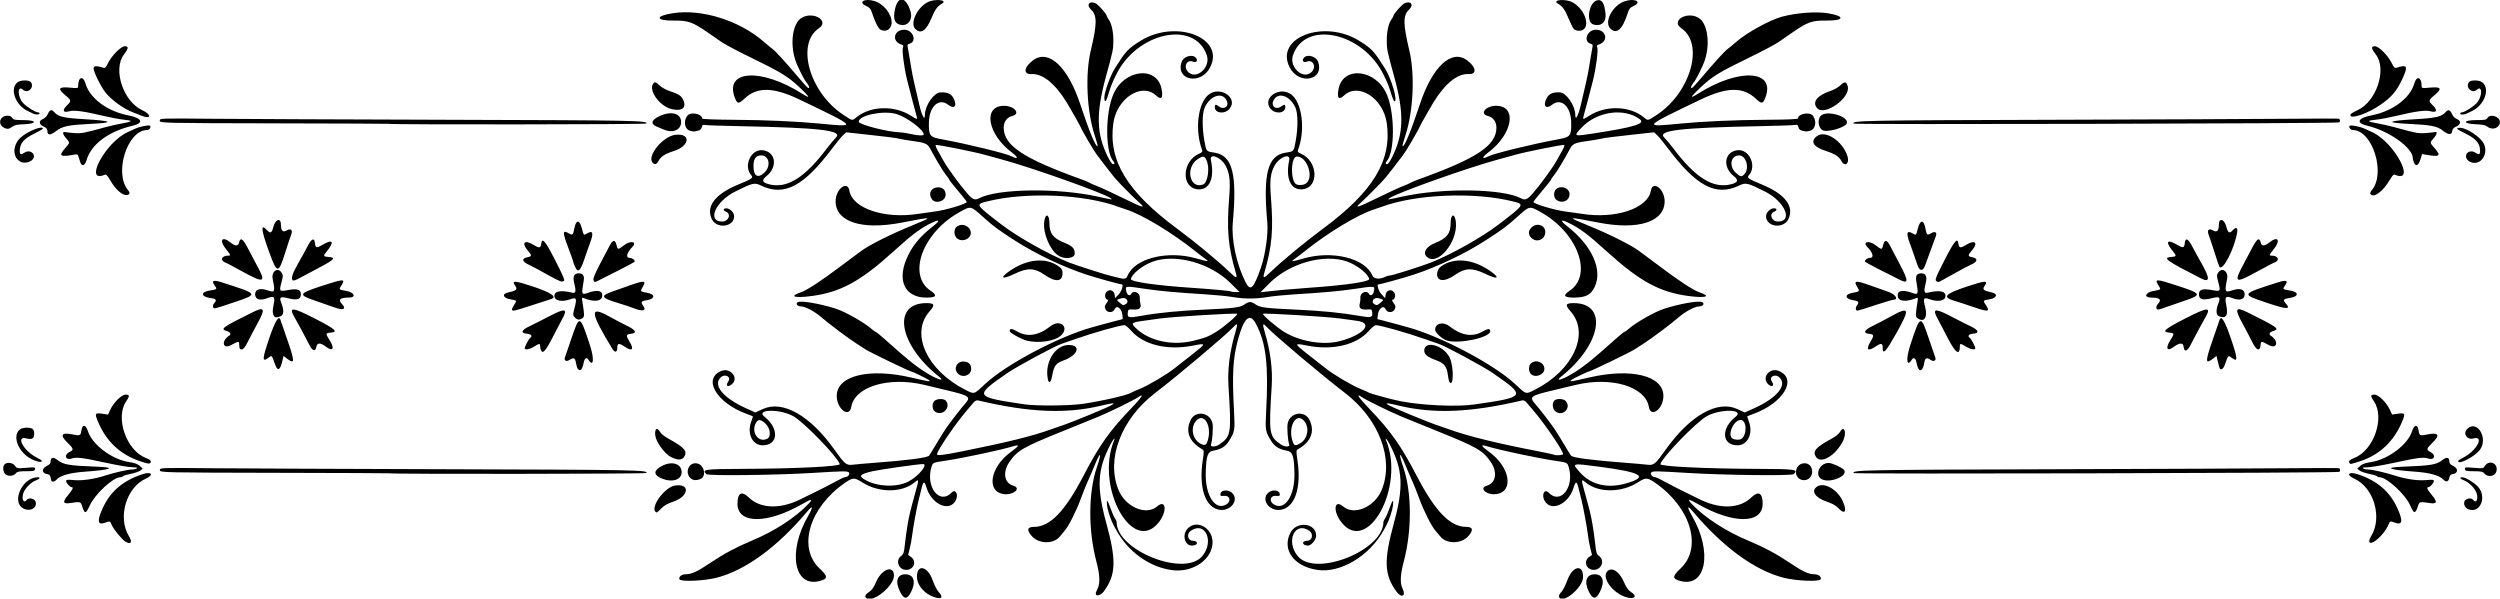 <?xml version="1.0" encoding="UTF-8"?>
<svg version="1.1" viewBox="0 0 2268 543" xmlns="http://www.w3.org/2000/svg">
<path d="m785.68 542.35c-1.459-1.459-0.534-3.271 2.685-5.261 2.496-1.543 4.187-3.967 6.555-9.399 5.09-11.68 16.08-15.41 16.08-5.46 0 9.652-19.942 25.492-25.322 20.113zm58.572-2.021c-7.145-3.477-12.285-10.414-12.413-16.751-0.245-12.182 9.627-10.232 14.255 2.816 1.539 4.339 4.006 9.149 5.482 10.69 5.429 5.667 1.358 7.471-7.325 3.245zm570.09 1.116c-0.359-0.936 0.474-2.679 2.085-4.361 1.476-1.541 3.943-6.351 5.482-10.69 4.629-13.048 14.5-14.998 14.255-2.816-0.195 9.732-19.028 25.15-21.823 17.867zm61.993 0.611c-12.598-3.043-23.975-18.009-18.132-23.851 4.102-4.102 10.825 0.184 14.881 9.486 2.387 5.474 4.052 7.852 6.607 9.43 5.687 3.515 3.582 6.611-3.356 4.935zm-659.75-5.14c-4.73-9.42-2.78-15.92 4.78-15.92 7.635 0 9.826 6.814 5.154 16.033-3.517 6.94-6.404 6.907-9.931-0.115zm624.96 0.115c-4.7-9.32-2.5-16.04 5.3-16.04 7.388 0 9.291 6.582 4.602 15.918-3.527 7.022-6.414 7.056-9.931 0.115zm-447.5 1.61c0-0.741 0.774-2.878 1.72-4.75 2.398-4.747 2.044-12.473-1.118-24.404-7.496-28.281-7.342-62.955 0.377-85.439 4.615-13.44 3.642-15.45-1.482-3.061-2.949 7.13-4.792 11.415-7.527 17.5-0.989 2.2-3.468 8.5-5.508 14-4.291 11.565-11.057 24.926-14.738 29.104-1.403 1.593-3.378 3.932-4.389 5.198-5.569 6.976-19.006 6.753-25.305-0.421-4.88-5.55-4.21-8.38 1.98-8.38 14.498 0 28.119-14.088 44.957-46.5 14.229-27.39 23.601-40.611 43.356-61.16 9.582-9.967 12.188-14.189 6.147-9.958-3.716 2.603-25.964 13.499-35.971 17.617-5.5 2.263-20.35 8.294-33 13.402-35.555 14.357-40.655 17.314-47.833 27.736-6.317 9.171-4.679 19.136 3.533 21.491 7.595 2.178 0.287 8.775-8.462 7.639-16.301-2.117-12.668-24.429 6.214-38.162 7.704-5.604 8.375-7.14 2.304-5.274-11.065 3.401-45.739 10.785-61.755 13.151-10.988 1.623-11.255 1.736-12.385 5.268-5.841 18.24 7.118 35.132 18.143 23.649 3.618-3.769 6.543 1.869 3.713 7.157-5.773 10.788-21.952 3.538-26.571-11.905-1.749-5.849-2.768-5.766-4.263 0.35-0.538 2.2-1.668 6.7-2.512 10-1.9 7.428-5.361 26.125-6.201 33.5-0.345 3.025-1.292 8.179-2.106 11.454l-1.479 5.954 2.58 1.88c5.47 3.98 2.6 11.71-4.34 11.71-6.941 0-10.072-8.634-4.592-12.667 2.179-1.604 2.608-2.961 3.42-10.833 0.511-4.95 1.638-13.076 2.506-18.058 1.467-8.424 2.448-12.421 7.592-30.942 2.658-9.572 2.554-10.151-1.251-6.949-11.549 9.718-32.642 9.688-47.785-0.068-6.878-4.431-8.354-4.373-15.557 0.612-32.307 22.36-43.038 58.685-22.936 77.638 7.624 7.188 7.676 9.341 0.273 11.335-23.516 6.332-29.491-26.419-10.74-58.868 4.92-8.514 4.57-10.437-0.751-4.122-27.118 32.183-55.805 53.183-81.948 59.989-11.448 2.98-33.009 3.89-33.952 1.432-0.851-2.216 1.974-4.496 5.58-4.504 5.457-0.012 10.714-2.451 22.7-10.531 11.9-8.022 23.27-14.098 37.359-19.962 20.453-8.513 39.656-20.983 51.427-33.394 4.373-4.611 2.674-4.641-5.218-0.09-32.16 18.54-59.21 18.53-59.21-0.02 0-9.917 3.765-11.994 10.273-5.669 10.667 10.367 28.876 10.83 47.726 1.212 1.376-0.702 7.001-3.462 12.501-6.134 5.5-2.672 13.494-6.782 17.764-9.133 4.27-2.351 8.32-4.29 9-4.307 2.883-0.074 5.236-2.898 3.691-4.429-1.267-1.255-5.46-1.192-32.455 0.489-33.264 2.071-95.082 2.79-96.747 1.125-4.315-4.315-1.982-4.646 33.761-4.787 47.681-0.189 88.074-2.203 87.301-4.354-2.51-6.984-31.991-37.451-41.827-43.228-11.967-7.029-35.34-6.692-26.398 0.38 13.49 10.67 12.44 25.84-1.79 25.84-9.267 0-14.431-10.802-10.315-21.579 0.954-2.498 1.575-4.66 1.379-4.804-0.196-0.144-2.606-1.074-5.356-2.066-27.326-9.86-40.436-31.788-23.31-38.989 8.138-3.422 16.228 6.129 9.981 11.783-3.777 3.419-6.388 1.838-3.582-2.169 3.103-4.429-3.039-7.584-7.018-3.605-7.05 7.05 2.605 18.616 23.279 27.887l8.351 3.745 6.729-3.102c18.037-8.314 42.978 5.833 65.069 36.907 9.515 13.384 10.671 14.308 16.968 13.551 3.043-0.366 11.157-1.083 18.032-1.595 31.212-2.323 49.41-4.692 50.82-6.616 0.745-1.017 4.032-6.349 7.304-11.849 3.272-5.5 7.079-11.575 8.46-13.5 5.433-7.576 13.104-17.455 16.762-21.587 5.668-6.402 4.387-7.368-16.345-12.323-5.225-1.249-11.075-2.652-13-3.117-1.925-0.466-5.525-1.323-8-1.906-32.138-7.569-62.696 1.756-65.809 20.082-1.76 10.43-13.18 1.85-13.18-9.92 0-18.471 29.15-25.656 67.692-16.684 16.142 3.757 18.322 4.053 15.745 2.135-1.87-1.38-14.9-7.68-15.91-7.68-1.43 0-37.89-17.64-41.53-20.09-1.375-0.926-5.2-3.407-8.5-5.513-7.179-4.58-25.077-18.032-31.858-23.942-5.52-4.82-14.33-9.46-17.95-9.46-3.528 0-5.408-2.543-2.88-3.896 2.91-1.557 20.222 1.421 34.13 5.872 8.897 2.847 26.483 12.835 33.054 18.774 1.369 1.238 2.829 2.25 3.244 2.25 0.415 0 4.244 3.095 8.51 6.877s9.556 8.474 11.756 10.425c13.04 11.565 23.333 19.07 32.492 23.694 6.52 3.291 9.262 3.215 5.008-0.139-36.68-28.92-43.3-66.86-11.66-66.86 7.53 0 8.089 1.562 2.734 7.645-17.52 19.904-2.258 53.286 32.406 70.881 8.578 4.354 7.744 4.588 18.013-5.064 18.726-17.602 66.829-43.121 97-51.46 1.65-0.456 5.7-1.583 9-2.505 3.3-0.922 8.925-2.423 12.5-3.337l6.5-1.661-0.284-3.472c-0.496-6.068-5.129-9.71-7.034-5.528-1.614 3.542-6.757 3.527-8.374-0.023-0.973-2.136-0.812-2.979 1.051-5.5 1.21-1.637 1.728-2.977 1.15-2.977-2.592 0-3.445-5.008-1.231-7.222 2.854-2.854 6.919-1.253 7.408 2.918l0.329 2.804 3.243-3.356c2.692-2.785 4.703-9.144 2.892-9.144-1.86 0-22.737-5.768-32.462-8.969-20.626-6.789-45.808-18.755-63.799-30.318-16.12-10.36-19.824-13.094-29.576-21.832-11.416-10.23-10.976-10.126-20.671-4.841-34.128 18.603-48.602 57.434-26.792 71.878 6.282 4.16 5.021 6.082-3.99 6.082-18.956 0-26.596-14.561-18.21-34.705 4.842-11.632 11.957-20.441 24.274-30.055 6.264-4.89 6.205-6.559-0.129-3.608-10.829 5.045-18.251 10.548-36.263 26.886-29.496 26.753-47.75 36.659-73.824 40.06-15.985 2.085-20.842 0.361-9.654-3.427 5.636-1.908 19.094-10.762 37.124-24.424 6.698-5.075 14.9-11.17 18.227-13.545 7.614-5.435 27.408-15.266 45.574-22.636 19.895-8.072 19.41-8.204-9.48-2.587-36.239 7.046-60-0.645-60-19.42 0-11.067 10.855-19.278 12.513-9.464 2.707 16.023 31.897 25.804 62.487 20.938 4.125-0.656 10.65-1.569 14.5-2.029 9.863-1.178 29.5-6.999 29.5-8.744 0-0.446-3.6-5.025-8-10.177s-8-9.714-8-10.138c0-0.424-1.238-2.241-2.75-4.037-2.518-2.99-9.787-15.077-14.458-24.039-2.283-4.381-4.652-5.416-15.792-6.899-4.675-0.623-10.075-1.526-12-2.006-3.598-0.899-11.525-1.905-34.971-4.438l-13.471-1.455-2.875 2.725c-1.63 1.5-5.61 6.33-8.89 10.73-26.52 35.51-44.22 44.96-65.34 34.9-6.16-2.94-7.48-2.63-23.5 5.36-18.01 8.99-25.96 27.24-11.86 27.24 5.922 0 8.5-7.046 3.301-9.023-2.767-1.052-2.454-2.977 0.484-2.977 3.25 0 7.076 3.878 7.076 7.171 0 9.822-15.929 11.821-20.328 2.55-5.467-11.52 3.115-22.694 24.03-31.29 12.719-5.227 13.916-6.078 11.84-8.409-7.436-8.349-0.348-23.937 10.337-22.733 11.826 1.333 13.88 15.094 3.495 23.424-4.594 3.685-4.082 5.746 1.823 7.349 16.579 4.5 32.745-5.506 53.423-33.069 2.267-3.022 5.779-7.184 7.805-9.251 6.289-6.415-14.543-8.861-87.426-10.265-15.675-0.302-29.683-0.782-31.128-1.066-2.19-0.431-2.736-0.087-3.277 2.066-0.476 1.898-1.503 2.754-3.872 3.228-1.78 0.35-3.23 0.64-3.23 0.64s-1.421-0.284-3.158-0.632c-5.301-1.06-6.79-9.161-2.569-13.968 3.127-3.562 13.21-1.406 13.231 2.829 3e-3 0.536 12.232 1.003 29.25 1.116 28.685 0.191 56.894 1.451 77.745 3.473 33.946 3.29 34.087 3.456-18.659-21.821-23.912-11.459-38.512-11.701-50.022-0.829-5.306 5.013-6.508 4.893-8.708-0.865-9.644-25.252 23.927-27.195 61.221-3.544 7.744 4.911 7.043 3.207-2.332-5.669-10.54-9.983-16.87-13.862-44.5-27.282-11.28-5.476-23.03-11.689-26.11-13.807-3.088-2.118-8.938-6.149-13-8.959-13.68-9.46-17.68-10.859-30.64-10.703-16.47 0.198-17.28-4.102-1.25-6.643 26.451-4.193 60.569 6.438 82.838 25.811 2.936 2.554 6.564 5.544 8.061 6.644 2.731 2.006 11.661 11.838 24.452 26.92 3.769 4.444 7.256 8.23 7.75 8.413 1.575 0.585 0.965-2.131-0.96-4.269-1.913-2.126-5.37-8.55-8.999-16.725-7.168-16.145-4.886-37.893 4.503-42.917 10.792-5.776 24.884 3.223 15.228 9.724-20.986 14.13-8.662 58.043 22.015 78.441 8.582 5.706 8.126 5.607 11.785 2.553 12.682-10.585 34.414-11.319 49.611-1.677 5.726 3.633 6.135 3.693 5.311 0.786-1.478-5.212-6.894-25.85-8.726-33.25-2.738-11.057-4.827-27.607-3.747-29.683 0.67-1.287 0.346-1.844-1.373-2.368-9.13-2.786-7.07-13.448 2.62-13.448 7.956 0 11.842 10.831 4.569 12.733-1.506 0.394-1.922 1.11-1.544 2.653 0.285 1.163 1.219 6.614 2.076 12.114 1.615 10.367 2.677 15.791 5.091 26 0.78 3.3 2.378 10.148 3.551 15.219 2.211 9.561 4.913 14.28 4.913 8.582 0-8.307 8.021-20.103 13.909-20.456 7.429-0.446 11.144 1.755 13.133 7.783 1.818 5.508-1.175 7.179-6.042 3.373-8.248-6.452-17.047 1.604-17.342 15.879-0.257 12.438 0.559 13.485 12.153 15.587 22.206 4.028 58.067 12.791 62.873 15.364 5.934 3.177 6.386 1.059 0.672-3.147-22.571-16.616-27.172-42.696-7.53-42.68 9.286 0.007 15.261 7.196 7.618 9.165-5.014 1.292-7.946 5.23-7.938 10.662 0.025 16.233 17.726 27.943 71.384 47.222 2.965 1.065 5.89 2.316 6.5 2.779 0.61 0.463 3.809 1.869 7.109 3.126 3.3 1.256 13.784 6.108 23.299 10.782 17.587 8.639 20.9 9.637 15.218 4.583-5.667-5.04-19.816-19.304-22.925-23.111-3.481-4.263-10.953-13.923-16.178-20.913-3.016-4.035-13.802-22.543-15.035-25.798-0.469-1.237-9.257-16.729-12.209-21.522-10.65-17.29-21.815-26.295-31.935-25.756-7.775 0.414-7.005-6.264 1.446-12.523 14.098-10.442 31.549 5.897 42.843 40.113 8.09 24.51 14.223 39.276 15.699 37.8 0.233-0.233-0.973-4.656-2.679-9.829-7.17-21.68-8.73-55.205-3.58-76.78 5.79-24.282 5.86-32.014 0.32-37.182-4.59-4.29-1.84-8.366 3.97-5.872 2.45 1.053 10.23 9.841 10.23 11.557 0 0.379 0.832 1.883 1.848 3.343 2.603 3.739 4.152 10.858 4.152 19.083 0 7.657-0.292 9.076-6.603 32.072-9.341 34.041-8.899 52.266 1.792 73.75 1.71 3.438 3.718 6.25 4.46 6.25 1.544 0 1.759-1.157 0.474-2.55-7.532-8.165-7.644-43.407-0.193-60.788 9.89-23.073 39.967-26.223 43.86-4.593 1.455 8.085-0.29 9.978-5.094 5.525-12.975-12.025-35.527 2.583-38.721 25.081-4.819 33.947 12.427 62.33 58.525 96.316 15.295 11.277 36.065 28.439 46.284 38.245 6.924 6.644 7.91 6.819 6.235 1.108-6.99-23.836-8.303-38.947-5.939-68.394 1.22-15.191 0.374-22.186-3.506-29.017-4.335-7.632-14.516-11.27-13.104-4.683 3.589 16.74-1.462 27.687-12.214 26.475-15.101-1.702-13.91-25.684 1.604-32.285 2.376-1.011 3.183-1.888 2.757-2.998-6.979-18.187-4.019-43.18 6.009-50.744 10.362-7.816 26.46 2.947 19.012 12.711-4.182 5.482-13.637 4.602-13.637-1.27 0-2.515 0.897-2.684 3.559-0.672 4.828 3.651 9.77 0.076 7.227-5.228-3.897-8.13-14.82-4.693-19.89 6.26-2.389 5.16-2.508 18.369-0.274 30.578 1.745 9.538 1.491 9.249 9.176 10.445 16.218 2.525 20.563 19.143 16.556 63.327-1.422 15.684 3.257 37.711 11.45 53.9 4.542 8.975 7.24 6.516 13.987-12.75 4.047-11.556 6.79-30.835 5.855-41.15-4.007-44.185 0.338-60.803 16.556-63.327 7.686-1.196 7.431-0.907 9.176-10.445 2.234-12.208 2.115-25.417-0.274-30.578-5.071-10.953-15.994-14.39-19.89-6.26-2.542 5.304 2.4 8.88 7.227 5.228 2.661-2.013 3.559-1.844 3.559 0.672 0 5.872-9.455 6.752-13.637 1.27-7.448-9.764 8.65-20.527 19.012-12.711 10.028 7.564 12.988 32.558 6.009 50.744-0.426 1.109 0.381 1.987 2.757 2.998 15.514 6.601 16.705 30.583 1.604 32.285-10.753 1.212-15.803-9.735-12.214-26.475 1.412-6.587-8.769-2.949-13.104 4.683-3.88 6.831-4.725 13.826-3.506 29.017 2.364 29.447 1.052 44.558-5.939 68.394-1.675 5.711-0.689 5.536 6.235-1.108 10.219-9.806 30.988-26.968 46.284-38.245 46.097-33.986 63.344-62.369 58.525-96.316-3.194-22.498-25.746-37.106-38.721-25.081-4.805 4.453-6.55 2.56-5.094-5.525 3.893-21.63 33.97-18.48 43.86 4.593 7.45 17.381 7.338 52.622-0.193 60.788-1.284 1.393-1.069 2.55 0.474 2.55 0.743 0 2.75-2.812 4.46-6.25 10.69-21.484 11.133-39.709 1.792-73.75-6.3-23.008-6.6-24.428-6.6-32.085 0-8.225 1.549-15.344 4.152-19.083 1.016-1.46 1.848-2.964 1.848-3.343 0-1.716 7.78-10.504 10.232-11.557 5.804-2.494 8.555 1.582 3.963 5.872-5.532 5.168-5.464 12.9 0.327 37.182 5.146 21.575 3.59 55.099-3.564 76.782-1.707 5.173-2.912 9.597-2.679 9.829 1.476 1.476 7.608-13.289 15.699-37.8 11.294-34.216 28.745-50.555 42.843-40.113 8.45 6.259 9.221 12.936 1.446 12.523-10.12-0.538-21.286 8.467-31.935 25.756-2.952 4.793-11.741 20.285-12.209 21.522-1.233 3.255-12.02 21.763-15.035 25.798-5.224 6.99-12.697 16.65-16.178 20.913-3.109 3.807-17.258 18.072-22.925 23.111-5.683 5.054-2.369 4.056 15.218-4.583 9.514-4.674 19.999-9.525 23.299-10.782 3.3-1.256 6.499-2.663 7.109-3.126 0.61-0.463 3.535-1.713 6.5-2.779 53.658-19.279 71.359-30.988 71.384-47.222 0.01-5.432-2.923-9.37-7.938-10.662-7.643-1.969-1.667-9.158 7.618-9.165 19.642-0.016 15.041 26.064-7.53 42.68-5.714 4.206-5.261 6.324 0.672 3.147 4.806-2.573 40.667-11.337 62.873-15.364 11.595-2.103 12.411-3.15 12.153-15.587-0.3-14.276-9.1-22.332-17.3-15.88-4.867 3.807-7.86 2.136-6.042-3.373 1.989-6.028 5.704-8.229 13.133-7.783 5.888 0.353 13.909 12.149 13.909 20.456 0 5.698 2.701 0.979 4.913-8.582 1.173-5.07 2.77-11.919 3.551-15.219 2.414-10.209 3.476-15.633 5.091-26 0.857-5.5 1.791-10.951 2.076-12.114 0.379-1.544-0.038-2.259-1.544-2.653-7.3-1.901-3.4-12.732 4.6-12.732 9.683 0 11.741 10.662 2.596 13.449-1.72 0.524-2.043 1.082-1.373 2.368 1.08 2.075-1.009 18.626-3.747 29.683-1.832 7.4-7.248 28.038-8.726 33.25-0.824 2.908-0.415 2.847 5.311-0.786 15.197-9.643 36.93-8.908 49.611 1.677 3.659 3.054 3.203 3.153 11.785-2.553 30.677-20.397 43.001-64.311 22.015-78.441-9.655-6.501 4.436-15.5 15.228-9.724 9.389 5.025 11.67 26.773 4.502 42.917-3.629 8.175-7.086 14.599-8.999 16.725-1.924 2.138-2.535 4.854-0.96 4.269 0.494-0.183 3.981-3.969 7.75-8.413 12.791-15.083 21.721-24.914 24.452-26.92 1.498-1.1 5.125-4.09 8.061-6.644 9.544-8.303 30.587-19.853 41.394-22.721 13.189-3.5 30.647-4.801 41.445-3.09 16.025 2.54 15.216 6.84-1.25 6.642-12.956-0.156-16.96 1.243-30.636 10.703-4.062 2.81-9.912 6.841-13 8.959-3.088 2.118-14.84 8.331-26.114 13.807-27.629 13.42-33.956 17.299-44.5 27.282-9.375 8.876-10.076 10.58-2.332 5.669 37.294-23.651 70.865-21.708 61.221 3.544-2.199 5.758-3.401 5.878-8.708 0.865-11.51-10.873-26.11-10.631-50.022 0.829-52.746 25.277-52.605 25.112-18.659 21.821 20.851-2.021 49.06-3.281 77.745-3.473 20.4-0.136 29.247-0.526 29.25-1.29 0.017-4.051 10.21-6.096 13.231-2.655 4.222 4.808 2.732 12.908-2.569 13.968-1.737 0.347-3.158 0.632-3.158 0.632l-3.223-0.645c-2.369-0.474-3.395-1.33-3.872-3.228-0.54-2.153-1.086-2.497-3.277-2.066-1.446 0.284-15.453 0.764-31.128 1.066-72.884 1.404-93.716 3.85-87.426 10.265 2.026 2.066 5.538 6.229 7.805 9.251 20.679 27.563 36.844 37.57 53.423 33.069 5.906-1.603 6.417-3.664 1.823-7.349-10.384-8.331-8.331-22.091 3.495-23.424 10.698-1.206 17.766 14.346 10.331 22.733-2.067 2.332-0.869 3.183 11.846 8.409 20.915 8.596 29.497 19.77 24.03 31.29-4.399 9.27-20.328 7.272-20.328-2.55 0-3.294 3.826-7.171 7.076-7.171 2.938 0 3.251 1.925 0.484 2.977-5.199 1.976-2.62 9.023 3.301 9.023 14.097 0 6.149-18.251-11.862-27.239-16.02-7.995-17.341-8.296-23.5-5.361-21.117 10.064-38.824 0.605-65.335-34.9-3.285-4.4-7.267-9.226-8.848-10.725l-2.875-2.725-13.471 1.455c-23.446 2.533-31.373 3.539-34.971 4.438-1.925 0.481-7.325 1.384-12 2.006-11.14 1.484-13.508 2.519-15.792 6.899-4.671 8.961-11.941 21.049-14.458 24.039-1.512 1.796-2.75 3.613-2.75 4.037 0 0.424-3.6 4.986-8 10.138-4.4 5.152-8 9.731-8 10.177 0 1.746 19.637 7.566 29.5 8.744 3.85 0.46 10.375 1.373 14.5 2.029 30.59 4.866 59.78-4.915 62.487-20.938 1.658-9.813 12.513-1.603 12.513 9.464 0 18.776-23.76 26.466-60 19.42-28.89-5.617-29.374-5.485-9.48 2.587 18.166 7.37 37.96 17.202 45.574 22.636 3.327 2.375 11.529 8.47 18.227 13.545 18.03 13.662 31.488 22.516 37.124 24.424 11.189 3.788 6.331 5.512-9.654 3.427-26.074-3.401-44.328-13.307-73.824-40.06-18.012-16.338-25.434-21.84-36.264-26.886-6.333-2.951-6.393-1.282-0.129 3.608 22.541 17.594 32.394 39.379 24.938 55.138-3.386 7.158-8.22 9.623-18.874 9.623-9.011 0-10.272-1.922-3.99-6.082 21.811-14.444 7.337-53.275-26.792-71.878-9.696-5.285-9.256-5.388-20.671 4.841-9.752 8.739-13.456 11.473-29.576 21.832-17.991 11.562-43.173 23.529-63.799 30.318-9.725 3.201-30.602 8.969-32.462 8.969-1.811 0 0.2 6.359 2.892 9.144l3.243 3.356 0.329-2.804c0.489-4.171 4.554-5.772 7.408-2.918 2.215 2.215 1.361 7.222-1.231 7.222-0.578 0-0.061 1.34 1.15 2.977 1.864 2.521 2.025 3.364 1.051 5.5-1.618 3.55-6.761 3.565-8.374 0.023-1.905-4.181-6.538-0.54-7.034 5.528l-0.4 3.48 6.5 1.661c3.575 0.914 9.2 2.415 12.5 3.337 3.3 0.922 7.35 2.049 9 2.505 30.171 8.339 78.274 33.858 97 51.46 10.269 9.652 9.435 9.418 18.013 5.064 34.664-17.595 49.926-50.977 32.406-70.881-5.355-6.084-4.797-7.645 2.734-7.645 31.634 0 25.02 37.942-11.653 66.857-4.254 3.354-1.512 3.43 5.008 0.139 9.159-4.624 19.452-12.129 32.492-23.694 2.2-1.951 7.49-6.642 11.756-10.425 4.266-3.782 8.096-6.877 8.51-6.877 0.415 0 1.874-1.012 3.244-2.25 6.572-5.939 24.158-15.927 33.054-18.774 13.909-4.451 31.221-7.429 34.13-5.872 2.527 1.353 0.647 3.896-2.88 3.896-3.621 0-12.436 4.64-17.957 9.453-6.78 5.91-24.679 19.362-31.858 23.942-3.3 2.106-7.125 4.586-8.5 5.513-3.644 2.455-40.103 20.092-41.534 20.092-1.006 0-14.039 6.297-15.902 7.683-2.578 1.918-0.397 1.623 15.745-2.135 38.542-8.972 67.692-1.787 67.692 16.684 0 11.766-11.419 20.35-13.191 9.916-3.113-18.326-33.671-27.651-65.809-20.082-2.475 0.583-6.075 1.441-8 1.906-1.925 0.466-7.775 1.868-13 3.117-20.732 4.956-22.013 5.921-16.345 12.323 3.658 4.132 11.329 14.011 16.762 21.587 1.381 1.925 5.187 8 8.46 13.5s6.559 10.832 7.304 11.849c1.409 1.924 19.608 4.293 50.82 6.616 6.875 0.512 14.99 1.229 18.032 1.595 6.296 0.757 7.452-0.167 16.968-13.551 22.091-31.074 47.033-45.22 65.069-36.907l6.729 3.102 8.351-3.745c20.675-9.271 30.329-20.837 23.279-27.887-3.979-3.979-10.12-0.825-7.018 3.605 2.841 4.056-0.354 5.754-3.756 1.995-5.62-6.21 2.074-15.007 10.155-11.609 17.126 7.201 4.016 29.129-23.31 38.989-2.75 0.992-5.16 1.922-5.356 2.066-0.196 0.144 0.425 2.306 1.379 4.804 4.116 10.777-1.048 21.579-10.315 21.579-14.226 0-15.281-15.172-1.797-25.837 8.942-7.072-14.43-7.408-26.398-0.38-9.836 5.777-39.317 36.244-41.827 43.228-0.773 2.151 39.619 4.165 87.3 4.354 35.743 0.142 38.076 0.472 33.761 4.787-1.665 1.665-63.483 0.946-96.747-1.125-26.994-1.681-31.188-1.744-32.454-0.489-1.545 1.531 0.808 4.355 3.691 4.429 0.68 0.018 4.73 1.956 9 4.307 4.27 2.351 12.264 6.462 17.764 9.133s11.126 5.432 12.501 6.134c18.85 9.618 37.059 9.156 47.726-1.212 6.5-6.32 10.3-4.25 10.3 5.67 0 18.552-27.046 18.56-59.209 0.017-7.892-4.55-9.591-4.521-5.218 0.09 11.771 12.412 30.974 24.882 51.427 33.394 14.089 5.864 25.46 11.94 37.359 19.962 11.985 8.08 17.242 10.519 22.7 10.531 3.607 8e-3 6.431 2.287 5.58 4.504-0.943 2.458-22.504 1.548-33.952-1.432-26.143-6.806-54.83-27.805-81.948-59.989-5.321-6.315-5.672-4.392-0.751 4.122 18.752 32.448 12.776 65.2-10.74 58.868-7.403-1.994-7.352-4.147 0.273-11.335 20.102-18.952 9.371-55.277-22.936-77.638-7.203-4.985-8.679-5.043-15.557-0.612-15.143 9.756-36.236 9.786-47.785 0.068-3.805-3.202-3.91-2.622-1.251 6.949 5.144 18.521 6.125 22.518 7.592 30.942 0.868 4.982 1.996 13.108 2.506 18.058 0.812 7.873 1.24 9.23 3.42 10.833 5.566 4.096 2.341 12.667-4.766 12.667-6.781 0-9.549-7.789-4.162-11.713l2.58-1.88-1.479-5.954c-0.814-3.275-1.761-8.429-2.106-11.454-0.84-7.375-4.301-26.072-6.201-33.5-0.844-3.3-1.975-7.8-2.512-10-1.494-6.115-2.513-6.199-4.263-0.35-4.618 15.444-20.797 22.693-26.571 11.905-2.83-5.288 0.095-10.926 3.713-7.157 11.025 11.483 23.984-5.409 18.143-23.649-1.131-3.532-1.397-3.645-12.386-5.268-16.016-2.366-50.69-9.749-61.755-13.151-6.071-1.866-5.4-0.33 2.304 5.274 18.882 13.733 22.515 36.045 6.214 38.162-8.75 1.137-16.058-5.46-8.462-7.639 8.212-2.355 9.85-12.319 3.533-21.491-7.178-10.422-12.278-13.379-47.833-27.736-12.65-5.108-27.5-11.139-33-13.402-10.008-4.118-32.255-15.014-35.971-17.617-6.041-4.231-3.435-9e-3 6.147 9.958 19.755 20.549 29.127 33.77 43.356 61.16 16.838 32.412 30.459 46.5 44.957 46.5 6.191 0 6.859 2.826 1.981 8.381-6.299 7.174-19.736 7.397-25.305 0.421-1.011-1.266-2.986-3.606-4.389-5.198-3.681-4.178-10.447-17.539-14.738-29.104-2.041-5.5-4.519-11.8-5.508-14-2.736-6.085-4.579-10.37-7.527-17.5-5.123-12.389-6.096-10.379-1.482 3.061 7.72 22.484 7.873 57.158 0.377 85.439-3.162 11.931-3.516 19.657-1.118 24.404 3.428 6.785-0.874 9.036-5.441 2.846-11.222-15.21-11.71-28.053-2.368-62.25 8.941-32.73 8.109-48.485-3.767-71.25-2.58-4.947-4.754-7.316-3.211-3.5 17.216 42.577-17.333 104.68-40.984 73.674-7.549-9.897-6.124-20.82 1.824-13.984 10.086 8.675 28.862 0.53 35.184-15.262 11.214-28.012-2.65-64.179-33.687-87.877-20.388-15.567-64.107-52.433-70.756-59.664-3.792-4.124-4.083-3.215-1.642 5.113 5.09 17.368 7.111 33.305 6.158 48.569-2.719 43.533-2.412 45.473 8.381 52.965 3.426 2.378 8.507 2.355 7.514-0.034-1.275-3.066-2.164-15.621-1.363-19.25 2.193-9.937 15.44-11.947 19.764-2.998 5.05 10.452 1.399 19.774-10.404 26.568-1.755 1.01-1.784 1.567-0.521 10 3.754 25.062-2.349 43.022-15.276 44.952-10.242 1.529-18.029-9.093-11.3-15.414 3.358-3.155 9.96-2.693 10.445 0.73 0.304 2.147 0.02 2.31-3.5 2-4.888-0.431-6.343 4.798-2.107 7.573 10.022 6.567 19.471-7.325 19.014-27.955-0.358-16.15-1.611-19.71-7.275-20.67-6.59-1.116-10.726-3.737-13.867-8.787-5.18-8.329-5.439-9.787-4.57-25.787 2.35-43.294 0.048-63.16-9.339-80.613-5.499-10.223-10.888-5.264-16.302 15-4.544 17.008-5.279 31.155-3.409 65.613 0.868 16 0.61 17.458-4.57 25.787-3.141 5.05-7.277 7.67-13.867 8.787-5.664 0.959-6.917 4.519-7.275 20.67-0.457 20.629 8.992 34.521 19.014 27.955 4.236-2.775 2.781-8.004-2.107-7.573-3.519 0.31-3.804 0.147-3.5-2 0.485-3.424 7.087-3.885 10.445-0.73 6.729 6.321-1.059 16.944-11.3 15.414-12.927-1.93-19.03-19.89-15.276-44.952 1.263-8.433 1.234-8.99-0.521-10-11.803-6.794-15.454-16.116-10.404-26.568 4.323-8.948 17.571-6.939 19.764 2.998 0.801 3.629-0.088 16.184-1.363 19.25-0.993 2.389 4.088 2.412 7.514 0.034 10.794-7.492 11.101-9.432 8.381-52.965-0.954-15.264 1.067-31.201 6.158-48.569 2.441-8.329 2.149-9.237-1.642-5.113-6.648 7.231-50.368 44.097-70.756 59.664-31.037 23.698-44.901 59.864-33.687 87.877 6.322 15.792 25.098 23.937 35.184 15.262 7.948-6.835 9.373 4.087 1.824 13.984-23.651 31.008-58.199-31.097-40.984-73.674 1.543-3.816-0.631-1.447-3.211 3.5-11.875 22.765-12.708 38.52-3.767 71.25 9.342 34.197 8.854 47.04-2.368 62.25-2.456 3.329-7.16 4.58-7.16 1.904zm-169.71-101.88c8.997-4.795 18.019-15.768 12.961-15.763-4.142 4e-3 -39.359 5.015-45.688 6.5-11.418 2.68-12.838 4.139-7.312 7.509 10.894 6.645 29.346 7.453 40.039 1.753zm651.14 1.709c20.492-5.976 13.989-9.979-24.427-15.035-25.594-3.369-25.393-3.429-17.598 5.241 10.141 11.279 25.032 14.75 42.025 9.794zm-603.4-28.85c42.201-8.467 64.24-13.915 81.5-20.147 5.5-1.986 11.398-4.035 13.107-4.553 1.709-0.518 11.784-4.511 22.39-8.874 24.537-10.094 27.263-12.23 10.39-8.141-32.015 7.757-65.296 6.39-112.06-4.603-1.474-0.346-2.804 0.244-4.149 1.841-1.089 1.293-3.903 4.601-6.252 7.351-10.6 12.41-26.93 36.45-26.93 39.64 0 1.418 5.548 0.783 22-2.518zm546 2.417c0-3.104-16.512-27.35-26.929-39.544-2.349-2.75-5.163-6.058-6.253-7.351-1.346-1.598-2.676-2.188-4.149-1.841-46.76 10.993-80.042 12.361-112.06 4.603-16.872-4.088-14.146-1.952 10.39 8.141 10.606 4.363 20.681 8.356 22.39 8.874 1.709 0.518 7.607 2.567 13.107 4.553 17.491 6.316 43.269 12.658 81.482 20.046 7.415 1.434 13.678 2.802 13.917 3.041 0.872 0.872 8.101 0.406 8.101-0.522zm-322.36-12.552c4.023-13.352-3.75-25.918-10.805-17.468-4.88 5.846-3.184 15.952 3.351 19.965 4.471 2.745 6.032 2.222 7.454-2.497zm84.167 2.482c6.533-3.983 8.232-14.103 3.351-19.95-7.491-8.973-15.42 5.871-10.271 19.226 1.263 3.277 2.518 3.408 6.92 0.724zm-483.74-4.01c3.59-1.921 2.673-9.532-1.637-13.597-4.417-4.165-6.905-4.282-8.903-0.418-4.444 8.594 2.763 18.177 10.54 14.014zm883.54 0.27c5.509-3.645 5.063-17.235-0.565-17.235-6.421 0-12.428 13.931-7.295 16.92 2.052 1.195 6.274 1.364 7.861 0.315zm-598.04-31.77c17.315-2.424 41.899-8.093 44.889-10.351 0.576-0.435 3.747-1.84 7.047-3.122 7.652-2.973 25.239-13.361 32.105-18.962 1.708-1.393 8.595-6.8 15.304-12.015 13.586-10.56 13.645-10.946 1.295-8.472-22.871 4.581-44.671-0.581-55.808-13.215-2.585-2.932-5.42-5.332-6.3-5.332-4.031 0-28.459 6.891-44.117 12.445-5.763 2.044-11.379 3.97-12.479 4.28-5.395 1.519-41.092 20.739-50.014 26.928-30.135 20.905-29.863 21.385 16.014 28.199 10.177 1.512 40.103 1.291 52.064-0.383zm-31.13-23c-2.82-15.01 6.82-30.47 18.98-30.47 11.507 0 8.631 9.164-4.363 13.901-7.181 2.619-8.922 4.837-10.449 13.318-1.281 7.116-3.172 8.586-4.174 3.245zm386.88 23.497c47.157-6.805 47.468-7.316 17.206-28.309-8.921-6.189-44.618-25.408-50.014-26.928-1.1-0.31-6.715-2.236-12.479-4.28-15.6-5.56-40.1-12.45-44.1-12.45-0.88 0-3.716 2.399-6.3 5.332-11.137 12.634-32.937 17.796-55.808 13.215-12.351-2.474-12.292-2.088 1.295 8.472 6.71 5.215 13.597 10.622 15.304 12.015 6.866 5.602 24.453 15.989 32.105 18.962 3.3 1.282 6.469 2.685 7.043 3.118 1.287 0.971 21.966 6.581 29.458 7.991 19.916 3.748 50.886 5.083 66.307 2.858zm-22.688-20.77c-0.275-0.444-0.805-3.114-1.179-5.933-1.04-7.843-3.308-10.74-10.445-13.342-7.962-2.903-10.995-5.328-10.995-8.79 0-9.568 17.03-5.19 22.846 5.873 4.161 7.915 3.946 28.945-0.227 22.193zm-231.6-37.15c11.225-2.88 12.107-3.222 19.51-7.552 6.888-4.029 21.031-16.096 19.705-16.811-1.555-0.838-58.426 2.648-70.214 4.305-3.575 0.502-10.458 1.46-15.295 2.128-10.801 1.491-11.265 2.143-5.343 7.505 12.237 11.079 32.861 15.243 51.637 10.426zm132.37 0.44c21.634-5.635 30.885-16.306 15.927-18.371-4.837-0.668-11.72-1.625-15.295-2.128-11.788-1.656-68.659-5.143-70.214-4.305-1.325 0.715 12.854 12.78 19.811 16.857 14.534 8.518 35.02 11.789 49.771 7.947zm-179.4-23.07c14.42-2.611 33.556-4.49 56-5.499 27.729-1.247 33.178-1.942 36.92-4.709 1.649-1.219 3.935-2.217 5.08-2.217s3.43 0.998 5.08 2.217c3.743 2.767 9.192 3.462 36.92 4.709 22.527 1.013 41.162 2.852 56.805 5.607 11.094 1.954 12.434 1.644 12.009-2.776-0.309-3.209-0.381-3.252-4.888-2.942-5.535 0.381-7.544-1.366-6.384-5.552 0.421-1.52 0.661-3.799 0.533-5.066-0.461-4.568 5.621-7.348 7.751-3.543 1.309 2.339 3.808 1.037 4.449-2.317 0.984-5.149 1.855-5.062-19.449-1.931-11.746 1.726-26.701 3.057-51.827 4.611-9.075 0.561-20.325 1.664-25 2.45-10.794 1.816-21.206 1.816-32 0-4.675-0.786-15.925-1.889-25-2.45-25.126-1.554-40.081-2.885-51.827-4.611-21.304-3.131-20.433-3.218-19.449 1.931 0.641 3.354 3.14 4.655 4.449 2.317 2.13-3.806 8.212-1.026 7.751 3.543-0.128 1.267 0.112 3.546 0.533 5.066 1.16 4.186-0.849 5.933-6.384 5.552-4.134-0.285-4.605-0.092-4.903 2.008-0.799 5.641 0.128 5.901 12.829 3.602zm-14.934-10.459c3.832-2.051 0.547-6.76-3.743-5.365-1.002 0.326-2.478 0.796-3.279 1.044-1.068 0.331-0.669 1.096 1.5 2.868 3.491 2.853 3.099 2.75 5.522 1.453zm231.39-1.453c2.169-1.772 2.568-2.537 1.5-2.868-0.801-0.249-2.276-0.718-3.279-1.044-4.175-1.357-7.548 3.212-3.928 5.32 2.334 1.359 2.315 1.364 5.706-1.408zm-136-17.51c-18.278-18.23-49.573-26.999-70.476-19.748-9.273 3.217-20.024 11.848-20.024 16.077 0 2.313 22.869 5.595 53.5 7.678 21.396 1.455 36.715 2.871 37.291 3.447 0.298 0.298 2.154 0.538 4.125 0.534l3.583-8e-3 -8-7.979zm47.5 5.97c5.775-0.549 16.575-1.414 24-1.924 31.297-2.147 54-5.392 54-7.717 0-4.228-10.751-12.86-20.024-16.077-20.991-7.282-52.37 1.557-70.476 19.853l-8 8.084 5-0.61c2.75-0.336 9.725-1.059 15.5-1.608zm-140.99-13.009c6.495-15.681 36.295-23.028 62.548-15.42 10.016 2.902 11.838 3.054 8.381 0.697-1.406-0.959-5.681-4.235-9.5-7.28-21.433-17.09-48.402-33.352-62.943-37.954-2.2-0.696-5.03-1.657-6.288-2.134-30.809-11.688-84.423-13.986-119.71-5.131-10.776 2.704-10.771 2.713 12.994 20.949 15.097 11.585 43.296 27.417 61.5 34.529 6.807 2.659 33.691 11.253 38 12.147 1.375 0.285 4.075 0.948 6 1.472 6.228 1.697 7.658 1.399 9.014-1.876zm-63.116-18.242c-7.505-5.029-13.79-20.114-12.638-30.335 0.943-8.37 4.74-7.465 4.74 1.13 0 9.341 3.421 13.692 14.113 17.951 6.58 2.621 8.887 5.056 8.887 9.378 0 4.705-9.178 5.845-15.102 1.876zm297.29 19.178c0.926-0.496 2.501-0.897 3.5-0.891 2.156 0.012 28.048-8.167 37.316-11.788 18.204-7.112 46.403-22.944 61.5-34.529 23.765-18.236 23.77-18.245 12.994-20.949-35.282-8.855-88.897-6.556-119.71 5.131-1.258 0.477-4.088 1.438-6.288 2.134-14.541 4.602-41.51 20.864-62.943 37.954-3.819 3.045-8.094 6.321-9.5 7.28-3.456 2.357-1.634 2.205 8.381-0.697 26.326-7.629 56.052-0.263 62.585 15.51 1.343 3.242 6.954 3.632 12.161 0.846zm37-18.1c-3.687-3.687-0.276-9.159 7.687-12.331 10.692-4.259 14.113-8.61 14.113-17.951 0-8.595 3.797-9.5 4.74-1.13 2.06 18.28-17.052 40.9-26.54 31.412zm-406.16-52.82c16.717-8.947 71.726-9.691 108.46-1.468 12.848 2.876 13.299 2.929 11 1.278-6.516-4.677-71.651-27.832-99-35.194-5.5-1.48-12.25-3.332-15-4.115-9.498-2.705-43.596-9.536-44.576-8.93-0.413 0.255 0.222 2.202 1.412 4.327s3.634 6.509 5.432 9.744c3.742 6.736 14.439 21.442 21.628 29.735 4.911 5.665 7.005 6.574 10.648 4.624zm383.46-1.47c36.73-8.223 91.739-7.478 108.46 1.468 3.643 1.95 5.737 1.041 10.648-4.624 7.19-8.293 17.886-22.998 21.628-29.735 1.797-3.235 4.242-7.62 5.432-9.744s1.826-4.071 1.412-4.327c-0.98-0.606-35.078 6.225-44.576 8.93-2.75 0.783-9.5 2.635-15 4.115-27.349 7.362-92.484 30.517-99 35.194-2.299 1.651-1.848 1.598 11-1.278zm-180.04-11.129c4.375-1.679 6.245-15.663 2.972-22.225-1.905-3.819-3.214-3.917-8.093-0.605-11.374 7.718-6.945 27.461 5.121 22.831zm93.243-0.88c7.618-5.336 1.228-24.499-8.169-24.499-5.739 0-6.012 23.033-0.3 25.331 2.526 1.016 6.37 0.639 8.469-0.832zm-491.27-9.87c6.26-5.9 4.43-15.63-2.93-15.63-4.715 0-6.885 2.949-6.948 9.441-0.09 9.297 3.919 11.81 9.877 6.191zm889.17 1.261c4.8-5.28 1.4-16.89-4.9-16.89-7.56 0-9.47 9.626-3.103 15.632 4.165 3.928 5.432 4.127 8.024 1.261zm-744.6-35.93c0-4.191-15.248-15.612-24.656-18.466-11.76-3.569-34.34 1.03-34.34 7 0 2.485 27.001 9.42 37.202 9.555 1.814 0.024 5.998 0.653 9.298 1.397 7.441 1.679 12.5 1.888 12.5 0.516zm608-0.927c36.468-5.648 46.901-8.83 41.75-12.732-14.313-10.843-39.153-7.265-53.103 7.649-7.394 7.904-7.257 7.966 11.353 5.083zm-382.5 396.23c-20.743-2.675-40.237-16.707-51.065-36.757-0.594-1.1-1.569-2.9-2.167-4-2.571-4.728-5.437-13.37-5.971-18-0.73-6.328 0.408-5.3 3.307 2.99 1.248 3.569 2.973 7.494 3.833 8.722 0.86 1.228 1.564 2.799 1.564 3.491 0 25.536 61.233 50.031 77.515 31.008 11.417-13.338 2.889-32.388-10.348-23.116-3.942 2.761-2.734 8.888 1.767 8.958 5.618 0.087 5.039 4.391-0.596 4.431-6.641 0.047-9.196-9.873-3.971-15.413 8.177-8.67 22.632-0.796 22.632 12.327 0 15.495-17.69 27.785-36.5 25.359zm131.5-0.236c-21.236-3.209-32.179-18.256-24.424-33.583 5.581-11.031 23.424-9.084 23.424 2.557 0 3.574-4.438 9.011-7.339 8.99-5.635-0.04-6.213-4.344-0.596-4.431 4.501-0.07 5.709-6.197 1.767-8.958-13.237-9.272-21.764 9.778-10.348 23.116 16.283 19.023 77.515-5.472 77.515-31.008 0-0.692 0.704-2.263 1.564-3.491 0.86-1.228 2.585-5.153 3.833-8.722 2.899-8.29 4.037-9.319 3.307-2.99-0.534 4.63-3.401 13.272-5.971 18-0.598 1.1-1.573 2.9-2.167 4-12.774 23.653-39.415 39.718-60.565 36.521zm-1080.9-25.42c-3.143-1.742-11.002-11.201-12.75-15.346-1.552-3.68-1.531-3.673-5.957-2.073-6.7 2.423-7.502-1.165-2.709-12.118 7.008-16.015 18.692-26.118 36.998-31.991 7.79-2.499 10.112 0.811 2.829 4.032-17.961 7.945-26.061 35.319-15.505 52.399 3.278 5.304 1.883 7.75-2.907 5.095zm2035.3-0.07c-0.311-0.811 0.422-3.072 1.629-5.025 10.556-17.08 2.456-44.454-15.505-52.399-7.283-3.222-4.961-6.531 2.829-4.032 18.305 5.872 29.99 15.976 36.998 31.991 4.793 10.953 3.991 14.54-2.709 12.118-4.425-1.6-4.403-1.608-5.97 2.073-3.822 8.978-15.668 19.455-17.272 15.275zm-2073.1-27.76c-0.45-0.7-1.29-2.85-1.865-4.77-1.152-3.852-1.869-4.028-10.711-2.628-6.709 1.062-7.228-0.981-1.865-7.341 4.083-4.84 5.054-7.03 3.122-7.03-1.552 0-5-3.822-5-5.542 0-1.309 1.105-1.442 7.324-0.878 7.48 0.678 18.588-0.991 28.676-4.309 7.405-2.435 19.908-5.27 23.313-5.287 1.753-8e-3 3.862-0.452 4.687-0.985 1.107-0.715 0.451-0.974-2.5-0.986-3.984-0.017-13.688-1.637-27-4.507-20.242-4.365-25.12-4.952-29.402-3.539-5.946 1.962-7.346-3.531-1.57-6.162 3.48-1.585 3.114-3.014-2.028-7.914-7.404-7.057-5.982-9.801 4.047-7.807 7.287 1.448 7.538 1.334 8.376-3.823 0.917-5.638 3.891-5.157 5.838 0.944 3.905 12.236 21.9 25.721 37.391 28.02 5.12 0.76 7.757 1.713 9.687 3.502l2.651 2.457-2.092 1.694c-1.151 0.932-5.09 2.29-8.755 3.018-3.664 0.728-6.91 1.725-7.213 2.214-0.302 0.489-1.386 0.89-2.407 0.89-6.412 0-23.032 15.446-27.607 25.658-2.554 5.699-3.866 7.014-5.098 5.108zm518.35 0.567c-4.668-4.668 8.575-22.497 17.729-23.87 13.955-2.093 12.694 9.858-1.541 14.607-5.189 1.731-8.338 3.508-10.952 6.18-3.876 3.962-4.179 4.14-5.236 3.083zm1073.3-3.12c-2.548-2.683-5.548-4.387-10.819-6.143-10.53-3.508-14.527-9.815-8.658-13.661 6.563-4.3 18.78 2.837 23.454 13.701 3.839 8.924 1.748 12.133-3.978 6.103zm521.31 2.579c-0.567-0.711-1.926-3.317-3.021-5.792-4.224-9.547-21.091-25-27.289-25-1.021 0-2.105-0.4-2.407-0.89s-3.548-1.486-7.213-2.214c-3.664-0.728-7.604-2.087-8.755-3.018l-2.092-1.694 2.652-2.457c1.93-1.788 4.567-2.742 9.687-3.502 15.491-2.299 33.486-15.784 37.392-28.02 1.947-6.102 4.922-6.583 5.838-0.944 0.838 5.157 1.089 5.271 8.376 3.823 10.028-1.993 11.451 0.751 4.047 7.807-5.141 4.9-5.507 6.329-2.028 7.914 5.776 2.632 4.376 8.125-1.57 6.162-4.283-1.413-9.16-0.826-29.402 3.539-13.312 2.871-23.016 4.491-27 4.507-2.951 0.012-3.607 0.271-2.5 0.986 0.825 0.533 2.934 0.976 4.687 0.985 3.406 0.016 15.909 2.852 23.313 5.287 10.088 3.318 21.196 4.987 28.676 4.309 6.218-0.563 7.324-0.431 7.324 0.878 0 1.72-3.448 5.542-5 5.542-1.932 0-0.961 2.188 3.123 7.03 5.363 6.36 4.844 8.404-1.865 7.341-8.938-1.415-9.557-1.252-10.72 2.837-1.341 4.715-2.851 6.343-4.253 4.584zm-2167.9-2.38c-11.449-5.65-1.242-28.42 12.738-28.42 3.01 0 2.164 1.494-1.623 2.863-4.41 1.595-10.233 7.644-11.421 11.863-1.598 5.679 0.633 9.413 3.381 5.656 1.667-2.279 7.141-1.003 7.884 1.837 1.479 5.656-4.828 9.225-10.959 6.2zm2217.9 0.574c-2.777-1.119-4.37-4.067-3.662-6.774 0.743-2.841 6.218-4.116 7.884-1.837 2.747 3.757 4.979 0.023 3.381-5.656-1.187-4.219-7.011-10.268-11.42-11.863-3.787-1.369-4.633-2.863-1.623-2.863 2.757 0 10.151 4.399 13.905 8.272 8.857 9.138 2.346 25.076-8.464 20.721zm-2192.8-26.24c-0.226-0.688-0.554-2.15-0.729-3.25-0.2-1.253-1.248-2.131-2.809-2.351-5.085-0.716-5.375-5.118-0.49-7.448 2.647-1.262 3.5-2.29 3.5-4.217 0-3.49 2.388-4.112 5.721-1.49 5.892 4.635 10.229 5.396 36.608 6.42 17.921 0.696 12.484 2.817-11.636 4.54-12.981 0.927-21.925 3.434-25.212 7.066-2.031 2.244-4.345 2.585-4.954 0.729zm2170.1-0.69c-3.32-3.668-12.222-6.173-25.246-7.103-24.12-1.723-29.557-3.844-11.636-4.54 26.38-1.024 30.716-1.785 36.608-6.42 3.333-2.622 5.721-2 5.721 1.49 0 1.927 0.853 2.954 3.5 4.217 4.887 2.33 4.595 6.732-0.494 7.448-1.873 0.264-2.621 1.094-3.008 3.339-0.623 3.622-2.975 4.301-5.446 1.57zm-1615.1-0.51c-7.735-2.848-9.009-6.582-3.514-10.305 9.793-6.635 20.414-4.48 20.414 4.143 0 6.618-7.868 9.487-16.9 6.162zm27.5 0.764c-8.625-3.291-5.554-16.576 3.442-14.888 5.774 1.083 8.543 9.855 4.239 13.427-1.63 1.353-5.857 2.157-7.68 1.461zm1004.1-0.552c-6.085-3.166-4.406-13.045 2.435-14.328 4.889-0.917 8.486 2.299 8.486 7.588 0 5.812-5.811 9.398-10.921 6.74zm20.156 0.264c-7.504-3.213-2.965-15.031 5.764-15.01 3.046 7e-3 12.003 4.067 13.819 6.263 4.238 5.124-11.564 12.181-19.584 8.747zm-1648-4.52c-2.503-1.79-3.118-7.23-1.05-9.3 2.215-2.215 7.59-1.45 9.419 1.341 1.632 2.491 1.829 2.527 10.124 1.854 7.956-0.646 8.438-0.574 8.095 1.209-0.321 1.667-1.308 1.897-8.189 1.905-6.268 7e-3 -8.076 0.355-9.094 1.746-1.852 2.53-6.609 3.16-9.305 1.24zm2250.8 0.76c-0.825-0.321-2.023-1.294-2.663-2.162-0.886-1.203-3.024-1.581-8.986-1.588-6.881-8e-3 -7.868-0.237-8.189-1.905-0.343-1.783 0.139-1.855 8.095-1.209 8.295 0.673 8.492 0.637 10.124-1.854 3.335-5.09 10.619-2.962 10.619 3.103 0 4.732-4.328 7.432-9 5.615zm-1903.3-1.88c-0.12-0.12-45.66-0.31-101.21-0.42-104.7-0.21-106.5-0.25-106.5-2.46 0-2.141 0.298-2.152 46.442-1.71 24.232 0.232 122.36 0.651 218.06 0.932 167.19 0.49 178.59 0.709 176.92 3.408-0.535 0.865-232.84 1.109-233.71 0.245zm1328.9-0.183c-1.712-2.77 8.886-2.978 176.88-3.47 95.7-0.28 193.83-0.7 218.06-0.932 24.232-0.232 44.594-0.243 45.25-0.025 1.581 0.527 1.535 3.195-0.058 3.36-9.752 1.007-439.52 2.049-440.13 1.067zm-1555.1-10.97c-17.427-5.935-29.967-17.707-37.355-35.067-3.518-8.268-3.193-8.846 4.345-7.715l4.456 0.668 2.083-4.431c3.16-6.73 10.26-13.69 13.96-13.69 3.673 0 3.785 1.285 0.52 5.995-10.272 14.823 0.061 44.708 17.801 51.483 3.169 1.21 4.684 2.338 4.489 3.341-0.464 2.389-1.769 2.314-10.303-0.592zm2005.2 2.106c-1.63-1.63-0.324-3.192 4.073-4.872 17.697-6.758 28.015-36.664 17.758-51.466-3.265-4.711-3.153-5.995 0.52-5.995 3.7 0 10.804 6.961 13.964 13.682l2.083 4.431 4.456-0.668c7.543-1.131 7.864-0.557 4.332 7.763-7.466 17.588-20.626 29.791-38.075 35.303-8.995 2.842-8.241 2.691-9.109 1.822zm-2102.7-3.57c-15.97-7.89-19.631-28.77-5.045-28.77 5.488 0 7.045 1.25 7.045 5.65 0 4.122-2.133 5.428-6.775 4.146-10.596-2.926-2.887 11.507 9.312 17.434 2.455 1.19 4.463 2.53 4.463 2.97 0 1.511-4.503 0.798-9-1.425zm2201 1.556c0-0.512 2.008-1.907 4.463-3.1 12.2-5.927 19.909-20.36 9.312-17.434-5.781 1.596-9.71-4.462-5.575-8.596 8.922-8.922 19.471 8.541 11.473 18.995-4.8 6.25-19.7 13.92-19.7 10.13zm-1620.5-3.26c-4.396-1.958-9.966-8.15-13.401-14.894-3.698-7.263-1.252-15.113 2.612-8.381 0.98 1.707 4.263 4.354 7.751 6.25 14.436 7.845 17.47 11.378 14.139 16.462-1.957 2.986-5.283 3.155-11.101 0.563zm1037.9-0.563c-3.331-5.084-0.297-8.617 14.139-16.462 3.488-1.895 6.772-4.543 7.751-6.25 3.863-6.732 6.309 1.118 2.612 8.381-6.793 13.341-20.064 21.103-24.502 14.331zm-799.18-41.07c-2.802-1.962-3.021-7.411-0.394-9.788 2.314-2.094 8.511-2.156 10.215-0.102 5.091 6.134-3.227 14.509-9.822 9.89zm562.72-0.287c-2.569-2.08-3.083-7.078-0.988-9.603 1.815-2.188 8.316-2.015 10.389 0.275 5.659 6.253-2.815 14.66-9.401 9.327zm-541.9-34.15c-4.313-4.313-1.333-11 4.902-11 4.554 0 7.098 2.392 7.098 6.674 0 5.842-7.706 8.62-12 4.326zm519.66 0.171c-2.197-2.427-2.105-7.454 0.174-9.516 4.489-4.063 12.171-0.865 12.171 5.067 0 5.403-8.658 8.523-12.345 4.449zm-864.49-4.471c-0.593-0.715-1.381-3.19-1.75-5.5-0.743-4.644-2.003-5.172-6.037-2.53-2.609 1.709-4.934 0.448-4.003-2.171 0.196-0.55 2.763-8.088 5.704-16.75 7.658-22.551 7.805-22.508 16.886 4.94 4.379 13.235 3.487 21.325-1.467 13.31-1.344-2.175-3.31-0.825-3.978 2.732-1.24 6.612-3.101 8.686-5.356 5.969zm1216-0.469c-0.52-0.973-1.261-3.448-1.646-5.5-0.667-3.557-2.633-4.907-3.978-2.732-4.954 8.016-5.846-0.075-1.467-13.31 9.081-27.448 9.228-27.491 16.886-4.94 2.942 8.662 5.508 16.2 5.704 16.75 0.932 2.619-1.394 3.88-4.003 2.171-4.033-2.643-5.294-2.114-6.037 2.53-1.008 6.307-3.532 8.633-5.46 5.031zm-1490.2-2.43c-0.684-1.813-1.702-4.534-2.262-6.046-1.161-3.138-1.536-3.246-4.216-1.218-5.958 4.506-5.818 1.499 0.84-18.056 5.223-15.339 8.634-20.837 10.056-16.207 0.208 0.678 2.729 7.982 5.602 16.232 7.568 21.733 7.638 24.42 0.492 18.969l-3.318-2.531-1.41 5.776c-1.672 6.852-3.911 8.045-5.784 3.082zm1763.7 2.45c-0.235-0.412-0.985-3.129-1.667-6.036l-1.24-5.286-3.325 2.536c-7.154 5.457-7.085 2.774 0.485-18.964 2.873-8.25 5.394-15.554 5.602-16.232 1.421-4.63 4.833 0.868 10.056 16.207 6.659 19.555 6.799 22.563 0.84 18.056-2.681-2.028-3.055-1.919-4.216 1.218-0.56 1.512-1.569 4.213-2.243 6-1.135 3.01-3.287 4.264-4.291 2.5zm-1523.1-16.83c-0.334-0.87-0.607-2.445-0.607-3.5 0-2.484-0.676-2.415-5.5 0.556-4.133 2.546-8.5 3.309-8.5 1.486 0-1.517 3.798-8.717 4.986-9.451 2.338-1.445 0.898-3.398-2.727-3.699-6.258-0.519-5.488-3.209 1.926-6.731 3.474-1.65 11.491-5.706 17.816-9.014 14.918-7.802 17.448-7.236 11.866 2.654-1.174 2.079-5.059 9.518-8.634 16.53-6.426 12.606-9.025 15.338-10.625 11.168zm65.06-0.67c-20.53-33.69-21.17-39.73-3.17-29.71 4.95 2.756 12.29 6.601 16.312 8.545 7.967 3.851 9.374 6.622 3.679 7.244-4.65 0.508-4.867 1.532-1.49 7.022 4.499 7.312 2.548 9.371-4.407 4.651-5.134-3.484-6.595-3.263-6.595 1 0 4.117-2.192 4.75-4.325 1.25zm1152.3-1.18c0-4.341-1.436-4.574-6.595-1.073-6.955 4.72-8.906 2.661-4.407-4.651 3.378-5.49 3.161-6.514-1.489-7.022-5.694-0.622-4.287-3.393 3.679-7.244 4.022-1.944 11.362-5.789 16.312-8.545 16.704-9.298 17.44-7.25 5.252 14.616-9.8 17.45-12.8 20.76-12.8 13.92zm58.768-9.323c-3.575-7.013-7.46-14.451-8.634-16.53-5.582-9.889-3.052-10.455 11.866-2.654 6.325 3.308 14.342 7.364 17.816 9.014 7.414 3.521 8.184 6.212 1.926 6.731-3.625 0.301-5.066 2.253-2.727 3.699 1.188 0.734 4.986 7.934 4.986 9.451 0 1.823-4.367 1.059-8.5-1.486-4.824-2.971-5.5-3.039-5.5-0.556 0 9.309-3.953 6.61-11.232-7.668zm-1485.9 7.045c-4.516-8.781-10.945-20.746-13.323-24.795-6.075-10.344-2.934-10.25 18.118 0.538 18.872 9.671 21.615 12.152 14.122 12.773-4.527 0.375-4.575 0.818-0.75 6.851 4.774 7.528 3.01 10.737-3.268 5.948-4.993-3.809-8.022-3.851-8.702-0.121-0.864 4.741-3.395 4.254-6.196-1.193zm1700.6 3.46c-0.226-0.688-0.567-2.15-0.76-3.25-0.472-2.703-4.126-2.227-8.499 1.109-6.279 4.789-8.042 1.58-3.268-5.948 3.825-6.032 3.777-6.476-0.75-6.851-7.494-0.62-4.751-3.101 14.122-12.773 21.052-10.788 24.193-10.881 18.118-0.538-2.369 4.033-8.786 15.975-13.3 24.75-2.357 4.582-4.809 6.098-5.662 3.5zm-1763.8-0.42c-0.37-0.36-0.67-1.94-0.67-3.5 0-3.545-0.357-3.531-7.403 0.286-7.688 4.164-9.098-3.983-1.502-8.678 1.901-1.175 0.778-3.189-2.266-4.062-6.429-1.844-4.401-3.327 23.332-17.063 10.824-5.361 11.8-3.291 4.615 9.78-2.901 5.278-6.85 12.801-8.775 16.719-3.228 6.569-5.375 8.477-7.333 6.519zm1825.3-6.49c-1.925-3.934-5.874-11.471-8.775-16.749-7.185-13.071-6.209-15.141 4.615-9.78 27.733 13.736 29.761 15.219 23.332 17.063-3.044 0.873-4.168 2.887-2.267 4.062 7.596 4.695 6.187 12.842-1.502 8.678-7.118-3.855-7.206-3.854-7.59 0.131-0.594 6.158-3.822 4.752-7.813-3.405zm-1111.5-0.781c-4.744-1.157-15.5-7.129-15.5-8.606 0-2.6 2.024-2.528 6.736 0.242 9.197 5.406 19.523 3.804 30.264-4.698 8.822-6.983 17.682 0.94 9.466 8.465-5.572 5.104-20.067 7.256-30.966 4.596zm380.8-0.234c-4.3-1.47-10.3-7.11-10.3-9.71 0-5.859 7.317-7.611 13-3.113 10.741 8.502 21.067 10.104 30.264 4.698 4.715-2.771 6.736-2.842 6.736-0.236 0 5.903-28.981 12.011-39.695 8.366zm-790.85-20.89c-1.808-1.998-1.809-2.26-0.049-9.094 2.12-8.23 1.55-9.302-3.913-7.356-7.89 2.81-14.49 1.45-14.49-2.99 0-4.429 5.689-5.453 16.25-2.925 3.206 0.767 3.593-1.342 1.658-9.026-1.41-5.601-0.029-8.549 4.005-8.549 3.957 0 5.45 2.158 4.66 6.736-2.203 12.767-2.082 13.06 4.447 10.757 8.739-3.083 13.595-1.455 12.129 4.066-1.075 4.049-8.022 4.43-16.526 0.907-1.703-0.706-1.819-0.415-1.25 3.128 1.96 12.198 1.968 13.684 0.079 15.065-2.594 1.897-4.847 1.666-7.003-0.716zm1218.1 0.716c-1.889-1.381-1.881-2.867 0.079-15.065 0.569-3.543 0.453-3.834-1.25-3.128-8.504 3.524-15.451 3.143-16.526-0.907-1.466-5.522 3.39-7.15 12.129-4.066 6.528 2.303 6.649 2.01 4.447-10.757-0.79-4.578 0.703-6.736 4.66-6.736 4.034 0 5.415 2.948 4.005 8.549-1.935 7.684-1.548 9.793 1.658 9.026 10.56-2.528 16.25-1.504 16.25 2.925 0 4.439-6.598 5.802-14.486 2.993-5.463-1.945-6.033-0.874-3.913 7.356 2.401 9.319-1.088 14.172-7.052 9.81zm-1491.6-3.27c-0.683-1.796-0.613-4.445 0.225-8.5 1.595-7.724 0.676-8.767-5.612-6.365-6.727 2.569-11.072 1.196-11.072-3.5 0-4.523 4.395-5.931 11.234-3.601 6.742 2.297 7.105 1.505 4.697-10.256-1.408-6.878 4.575-11.142 8.095-5.769 1.437 2.193 1.421 2.967-0.177 8.966-2.14 8.03-1.925 8.27 6.068 6.797 8.344-1.537 11.583-0.465 11.583 3.833 0 4.626-3.239 5.693-11.196 3.689-7.673-1.933-8.666-1.232-6.458 4.552 2.518 6.594 2.208 10.602-0.912 11.788-4.017 1.527-5.408 1.177-6.476-1.634zm1765.2 1.58c-2.784-1.119-3.003-5.43-0.596-11.732 2.209-5.784 1.215-6.484-6.458-4.552-7.957 2.005-11.196 0.938-11.196-3.689 0-4.299 3.239-5.371 11.583-3.833 7.994 1.473 8.208 1.233 6.068-6.797-1.599-6-1.614-6.774-0.177-8.966 3.521-5.373 9.504-1.11 8.095 5.769-2.408 11.761-2.045 12.554 4.697 10.256 6.839-2.33 11.234-0.921 11.234 3.601 0 4.696-4.345 6.069-11.072 3.5-6.287-2.401-7.207-1.358-5.612 6.365 1.935 9.367-0.197 12.638-6.567 10.078zm-1548.6-5.85c-0.3-0.485 0.571-2.525 1.934-4.534 2.663-3.924 2.622-3.984-3.507-5.021-6.537-1.107-7.86-4.912-2.14-6.153 7.907-1.715 8.988-2.754 6.524-6.272-3.407-4.865-0.244-4.666 16.806 1.055 16.244 5.451 21.705 9.371 15.627 11.219-0.724 0.22-8.38 2.693-17.013 5.494-16.707 5.422-17.386 5.579-18.23 4.213zm110.95-1.287c-2.736-1.08-9.936-3.465-16-5.299-13.94-4.217-14.826-6.132-4.525-9.784 2.475-0.877 9.823-3.484 16.329-5.793 13.323-4.729 15.397-4.484 11.765 1.392-2.416 3.91-2.137 4.302 3.732 5.241 8.045 1.286 7.818 5.638-0.359 6.864-4.669 0.7-5.346 1.804-3.005 4.895 3.413 4.505-0.064 5.593-7.938 2.485zm1108.2 0.765c-0.296-0.772 0.091-2.234 0.861-3.25 2.342-3.091 1.664-4.194-3.005-4.895-8.177-1.226-8.404-5.578-0.359-6.864 5.869-0.939 6.149-1.331 3.732-5.241-3.631-5.875-1.558-6.121 11.765-1.392 6.506 2.309 13.854 4.911 16.329 5.781 6.767 2.38 9.803 7.263 4.517 7.263-0.85 0-8.371 2.25-16.714 5-17.106 5.639-16.401 5.491-17.128 3.597zm105.8-2.3c-5.5-1.911-12.7-4.262-16-5.226-11.701-3.416-9.443-6.235 10.31-12.87 17.049-5.727 20.214-5.927 16.806-1.061-2.464 3.517-1.383 4.557 6.524 6.272 5.721 1.241 4.397 5.046-2.14 6.153-6.129 1.038-6.17 1.097-3.507 5.021 4.388 6.467 2.48 6.739-11.993 1.711zm-1486.5 0.48c-3.025-1.127-10.45-3.721-16.5-5.765-16.366-5.528-15.936-6.592 5.5-13.591 20.526-6.702 21.844-6.691 17.365 0.145-2.037 3.109-1.808 3.326 4.569 4.334 7.599 1.201 9.662 6.1 2.569 6.1-7.874 0-9.948 1.833-6.376 5.635 4.593 4.889 1.372 6.309-7.127 3.143zm1653.3 0.672c-0.337-0.878 0.328-2.533 1.531-3.814 3.572-3.802 1.498-5.635-6.376-5.635-7.093 0-5.03-4.898 2.569-6.1 6.377-1.008 6.606-1.225 4.569-4.334-4.479-6.837-3.161-6.848 17.364-0.145 21.437 7 21.868 8.065 5.5 13.586-6.05 2.04-13.684 4.674-16.965 5.851-7.122 2.557-7.43 2.579-8.193 0.591zm-1763-0.99c-0.324-0.845 0.14-2.343 1.031-3.329 2.663-2.942 1.89-4.029-3.361-4.726-8.949-1.187-9.098-5.57-0.235-6.897 6.352-0.951 6.535-1.163 3.982-4.616-3.113-4.211-1.111-5.146 6.093-2.844 34.372 10.981 34.196 10.674 10.642 18.552-18.182 6.081-17.367 5.908-18.153 3.86zm1862.6-3.94c-22.967-7.795-23.13-7.524 11.142-18.473 7.204-2.301 9.207-1.367 6.093 2.844-2.553 3.453-2.37 3.665 3.982 4.616 8.863 1.327 8.714 5.71-0.235 6.897-5.251 0.697-6.024 1.784-3.361 4.726 5.359 5.922 1.199 5.778-17.621-0.61zm-1559-25.18c-6.325-3.631-13.862-7.662-16.75-8.957-6.489-2.91-7.246-5.915-1.75-6.946 4.275-0.802 4.349-1.703 0.5-6.087-6.074-6.918-3.011-10.182 4.954-5.28 5.423 3.337 6.646 3.156 7.211-1.067 0.777-5.806 3.57-2.538 12.212 14.29 7.625 14.849 9.649 19.71 8.204 19.71-0.23 0-1.018 0.211-1.75 0.47-0.73 0.26-6.51-2.5-12.83-6.13zm41.507 4.686c-0.428-1.347 1.516-6.048 6.098-14.75 3.699-7.025 7.67-14.573 8.825-16.773 2.655-5.057 4.787-5.146 5.996-0.25 1.134 4.591 1.183 4.593 6.959 0.182 5.945-4.54 12.083-3.128 7.378 1.696-5.163 5.295-6.228 9.871-2.296 9.871 2.131 0 4.533 1.693 4.533 3.195 0 0.437-5.66 3.61-12.579 7.05-6.918 3.441-14.906 7.476-17.75 8.968-6.254 3.28-6.376 3.294-7.164 0.81zm1183.8-0.81c-2.844-1.492-10.832-5.527-17.75-8.968-6.918-3.441-12.579-6.613-12.579-7.05 0-1.502 2.403-3.195 4.533-3.195 3.932 0 2.868-4.577-2.296-9.871-4.705-4.825 1.432-6.236 7.378-1.696 5.776 4.41 5.824 4.409 6.959-0.182 1.21-4.896 3.341-4.807 5.996 0.25 1.155 2.2 5.126 9.748 8.825 16.773 8.662 16.45 8.471 18.942-1.066 13.94zm34.921 2.125c-2.179-0.879-1.444-2.879 7.372-20.047 8.642-16.828 11.435-20.096 12.212-14.29 0.565 4.223 1.788 4.404 7.211 1.067 7.966-4.901 11.028-1.638 4.954 5.28-3.849 4.384-3.775 5.285 0.5 6.087 5.203 0.976 4.782 4.087-0.881 6.515-2.409 1.033-10.013 5.067-16.897 8.964-6.884 3.898-12.675 7.051-12.869 7.008-0.194-0.043-0.915-0.306-1.603-0.583zm-1491.6-1.09c-1.626-1.626-0.093-6.331 4.921-15.106 3.036-5.312 6.973-12.478 8.75-15.925 3.51-6.809 5.998-7.843 6.558-2.725 0.506 4.626 1.49 4.842 7.075 1.549 9.298-5.482 10.862-2.642 3.45 6.269-3.228 3.88-2.992 4.511 1.821 4.866 7.063 0.521 5.443 2.322-8.874 9.868-7.589 4-15.148 8.016-16.798 8.924-4.199 2.311-6.207 2.974-6.902 2.279zm1731.3-1.618c-31.539-16.095-35.369-18.844-27.096-19.454 4.813-0.355 5.049-0.985 1.821-4.866-7.412-8.91-5.849-11.751 3.45-6.269 5.585 3.293 6.569 3.077 7.075-1.549 0.559-5.118 3.047-4.085 6.558 2.725 1.777 3.447 5.714 10.613 8.75 15.925 7.671 13.424 7.498 17.599-0.557 13.488zm-1777.7-6.7c-7.88-4.37-14.69-7.94-15.13-7.94-0.444 0-1.407-0.724-2.141-1.608-1.629-1.962 1.016-4.392 4.781-4.392 3.042 0 2.984-0.204-1.736-6.176-6.288-7.955-3.437-11.957 4.166-5.847 4.49 3.608 7.031 3.616 7.879 0.023 1.168-4.95 3.505-3.414 7.923 5.208 2.337 4.561 6.236 11.938 8.663 16.393 8.182 15.017 6.03 15.665-14.407 4.337zm728.53 3.376c-9.015-6.276-15.453-6.5-27.013-0.94-11.822 5.686-14.303 4.132-4.348-2.725 15.733-10.836 32.839-12.3 44.401-3.8 2.646 1.945 3.25 3.074 3.25 6.07 0 7.841-6.262 8.377-16.291 1.395zm357.49 3.48c-2.537-2.537-1.443-8.384 2.05-10.952 11.562-8.499 28.669-7.035 44.402 3.8 9.955 6.856 7.475 8.411-4.348 2.725-11.546-5.554-17.938-5.331-27.034 0.94-7.021 4.84-12.458 6.098-15.07 3.486zm724.8-0.949c0-1.182 1.986-5.794 4.414-10.25 2.428-4.456 6.326-11.833 8.663-16.393 4.418-8.622 6.755-10.158 7.923-5.208 0.848 3.593 3.389 3.585 7.879-0.023 7.603-6.11 10.454-2.108 4.166 5.847-4.721 5.972-4.778 6.176-1.736 6.176 3.765 0 6.409 2.429 4.781 4.392-0.734 0.885-1.698 1.608-2.142 1.608-0.444 0-7.368 3.6-15.387 8-15.417 8.459-18.561 9.45-18.561 5.851zm-1508.5-10.47c-0.83-1.99-1.51-3.95-1.51-4.35 0-0.399-2-5.997-4.445-12.44-5.274-13.901-5.181-16.255 0.51-12.893 3.494 2.064 3.935 1.685 5.062-4.346 1.532-8.202 4.684-8.328 6.79-0.272 1.779 6.806 1.598 6.638 5 4.628 4.935-2.915 5.84-0.251 2.722 8.013-1.407 3.728-3.282 9.029-4.168 11.779-4.811 14.936-6.956 17.064-9.958 9.878zm1218.2-0.579c-0.872-2.365-2.31-6.549-3.196-9.299s-2.761-8.05-4.168-11.779c-3.118-8.264-2.212-10.928 2.722-8.013 3.402 2.01 3.221 2.177 5-4.628 2.106-8.057 5.258-7.931 6.79 0.272 1.136 6.081 1.556 6.417 5.272 4.222 3.33-1.967 5.462-0.756 4.274 2.427-0.308 0.825-2.372 6.45-4.587 12.5-2.214 6.05-4.605 12.575-5.312 14.5-1.933 5.262-4.814 5.177-6.796-0.201zm-1495.6-12.57c-7.27-19.98-7.79-26.03-1.63-19.23 2.842 3.14 4.214 2.395 5.608-3.044 1.873-7.309 6.892-8.729 6.892-1.95 0 5.24 1.717 7.063 4.922 5.224 4.197-2.409 6.067-0.628 4.233 4.034-0.7 1.78-3.01 8.733-5.134 15.452-6.359 20.121-7.396 20.087-14.886-0.482zm1769.4 13.74c-0.351-0.569-2.376-6.531-4.5-13.25-2.123-6.719-4.434-13.672-5.134-15.452-1.834-4.661 0.035-6.443 4.233-4.034 3.205 1.839 4.922 0.017 4.922-5.224 0-6.779 5.019-5.359 6.892 1.95 1.394 5.439 2.766 6.184 5.608 3.044 2.866-3.167 4.809-2.592 4.224 1.25-2.284 15.014-13.289 36.499-16.246 31.716zm-1145.5-25.97c-2.802-2.802-2.683-8.408 0.223-10.443 7.391-5.177 16.935 4.189 10.463 10.269-2.95 2.76-8.01 2.85-10.69 0.17zm521.17-0.314c-2.849-3.032-2.752-6.198 0.28-9.231 4.769-4.769 12.546-2.226 12.546 4.102 0 6.889-8.121 10.137-12.826 5.129zm-543.64-34.91c-3.64-5.2-0.73-10.78 5.61-10.78 4.301 0 6.826 2.505 6.826 6.772 0 5.82-9.117 8.755-12.443 4.005zm566.67 0.666c-2.802-1.962-3.021-7.411-0.394-9.788 4.291-3.884 12.171-1.002 12.171 4.451 0 6.062-6.522 9.018-11.778 5.337zm-1302.2-6.18c-3.693-2.587-6.709-6.177-10.145-12.081-2.337-4.015-3.485-5.138-4.712-4.609-19.556 8.431 0.55-29.356 20.496-38.52 2.685-1.234 5.782-2.666 6.882-3.183 4.015-1.886 12.306-3.618 13.572-2.836 1.51 0.933-0.393 3.956-2.49 3.956-18.005 0-30.407 39.336-17.24 54.676 3.472 4.045-1.436 6.048-6.362 2.597zm2040.5 0.653c-0.365-0.591 0.177-2.053 1.204-3.25 13.1-15.33 0.7-54.67-17.3-54.67-2.098 0-4.001-3.022-2.491-3.956 1.266-0.782 9.557 0.95 13.572 2.836 1.1 0.517 4.197 1.949 6.882 3.183 19.946 9.165 40.052 46.952 20.496 38.52-1.227-0.529-2.375 0.594-4.712 4.609-6.284 10.793-15.026 17.079-17.712 12.734zm-2077.5-28.39c-0.547-1.439-1.285-3.773-1.64-5.186-0.602-2.4-0.915-2.522-4.758-1.847-11.931 2.093-13.493 0.922-7.64-5.728 4.821-5.477 4.786-5.138 0.974-9.479-3.038-3.46-3.442-6.122-0.823-5.419 0.756 0.203 4.382 0.599 8.057 0.879 6.735 0.514 8.905 0.112 28.318-5.253 4.4-1.216 11.488-2.814 15.75-3.552 9.521-1.648 9.766-2.467 1-3.336-3.712-0.368-12.15-1.963-18.75-3.544-16.917-4.05-26.252-5.313-30.392-4.11-5.898 1.72-6.897-0.86-2.108-5.45 3.951-3.785 3.816-4.59-1.5-8.946-7.343-6.017-6.394-7.93 3.5-7.054 7.933 0.702 8 0.688 8.014-1.646 0.047-8.076 4.512-9.456 6.647-2.055 3.862 13.385 19.675 25.172 38.746 28.882 12.613 2.454 14.559 6.914 4.093 9.381-22.017 5.19-37.721 16.901-41.867 31.222-1.459 5.04-4.151 6.115-5.622 2.245zm2117-0.021c-0.552-1.451-1.003-3.179-1.003-3.841 0-9.592-21.418-24.872-41.5-29.605-10.466-2.467-8.52-6.927 4.093-9.381 19.071-3.71 34.884-15.497 38.746-28.882 2.136-7.401 6.6-6.021 6.647 2.055 0.014 2.334 0.081 2.348 8.014 1.646 9.894-0.876 10.843 1.037 3.5 7.053-5.316 4.356-5.451 5.161-1.5 8.947 4.789 4.588 3.79 7.172-2.108 5.454-4.141-1.207-13.475 0.056-30.392 4.109-6.6 1.582-15.038 3.177-18.75 3.544-8.766 0.869-8.521 1.688 1 3.336 4.263 0.738 11.35 2.336 15.75 3.552 19.413 5.365 21.583 5.768 28.318 5.253 3.675-0.281 7.301-0.676 8.057-0.879 2.619-0.703 2.215 1.959-0.823 5.419-3.812 4.341-3.846 4.003 0.974 9.479 5.844 6.639 4.279 7.825-7.569 5.737l-4.042-0.712-1.506 4.849c-1.757 5.659-4.364 6.923-5.907 2.866zm-1598-0.039c-5.037-6.069 9.604-23.802 20.742-25.121 14.242-1.687 13.342 9.999-1.128 14.634-8.307 2.661-12.045 5.068-14.128 9.097-1.673 3.236-3.557 3.713-5.486 1.389zm1078.6-1.389c-2.083-4.029-5.821-6.436-14.128-9.097-11.25-3.604-14.284-8.428-8.333-13.248 7.75-6.275 23.849 4.285 28.085 18.422 1.913 6.384-2.691 9.595-5.624 3.923zm-1651.2 0.98c-8.137-3.433-8.336-15.318-0.376-22.411 6.275-5.591 20.099-11.062 19.954-7.897-0.019 0.412-3.732 2.55-8.25 4.75-9.007 4.385-12.666 8.78-12.699 15.25-0.018 3.618 0.932 3.985 4.413 1.704 5.302-3.474 11.314 2.247 6.949 6.612-2.261 2.261-7.076 3.221-9.99 1.991zm2222.1 0.029c-3.193-1.354-4.75-3.816-4.086-6.463 0.79-3.147 4.998-4.261 8.191-2.169 3.481 2.281 4.431 1.914 4.413-1.704-0.033-6.47-3.692-10.865-12.699-15.25-8.775-4.272-9.986-5.5-5.425-5.5 6.107 0 18.717 8.48 21.579 14.512 4.527 9.54-3.232 20.281-11.973 16.575zm-2197.8-25.76c-0.367-0.36-0.667-1.63-0.667-2.82 0-1.469-1.033-2.607-3.25-3.583-4.489-1.976-4.845-5.234-0.756-6.928 1.934-0.801 3.623-2.543 4.5-4.642 1.52-3.638 3.502-4.274 5.567-1.787 3.575 4.308 8.582 5.518 27.268 6.592 26.312 1.512 28.349 3.233 5.116 4.325-18.778 0.882-24.76 2.105-30.049 6.142-4.33 3.306-6.402 4.03-7.729 2.702zm2172.6-2.75c-4.993-3.981-10.972-5.202-29.789-6.086-23.233-1.091-21.196-2.813 5.116-4.325 18.686-1.073 23.693-2.284 27.268-6.592 2.064-2.487 4.047-1.851 5.567 1.787 0.877 2.099 2.565 3.841 4.5 4.642 4.068 1.685 3.734 4.952-0.705 6.906-2.232 0.983-3.29 2.192-3.5 4-0.434 3.732-3.51 3.611-8.457-0.333zm-1613.8-0.92c-1.65-0.712-4.444-1.865-6.209-2.561-6.323-2.495-5.539-6.144 2.082-9.692 10.77-5.01 19.63-2.57 19.63 5.4 0 7.05-7.431 10.334-15.5 6.851zm1051.5 0.699c-4.341-1.707-5.554-9.806-2-13.36 5.245-5.245 25.522 0.63 23.555 6.826-1.181 3.719-16.728 8.432-21.555 6.534zm-1650.5-2.55c-5.865-3.33-3.449-10.81 3.491-10.81 1.909 0 3.444 0.724 4.24 2 1.096 1.755 2.332 2 10.082 2 12.57 0 12.812 3.326 0.276 3.795-5.999 0.224-8.484 0.763-10.374 2.25-2.809 2.209-4.812 2.407-7.716 0.76zm2253.3-0.76c-1.89-1.487-4.375-2.026-10.374-2.25-12.536-0.468-12.294-3.795 0.276-3.795 7.75 0 8.986-0.245 10.082-2 2.535-4.059 11.26-1.142 11.217 3.75-0.046 5.295-6.691 7.842-11.201 4.295zm-1904.1-2.67c-0.12-0.12-45.66-0.31-101.21-0.42-104.7-0.21-106.5-0.25-106.5-2.46 0-2.141 0.298-2.152 46.442-1.71 24.232 0.232 122.36 0.651 218.06 0.932 167.19 0.49 178.59 0.709 176.92 3.408-0.535 0.865-232.84 1.109-233.71 0.245zm1328.9-0.183c-1.712-2.77 8.886-2.978 176.88-3.47 95.7-0.28 193.83-0.7 218.06-0.932 24.232-0.232 44.594-0.243 45.25-0.025 1.581 0.527 1.535 3.195-0.058 3.36-9.752 1.007-439.52 2.049-440.13 1.067zm-1553.1-7.18c-1.1-0.463-4.489-1.795-7.532-2.96-8.95-3.425-19.31-10.868-25.17-18.086-4.17-5.138-10.8-18.622-10.8-21.968 0-2.304 2.638-2.466 8.621-0.527 1.801 0.583 2.472-0.039 4.449-4.122 3.28-6.782 11.79-15.356 15.24-15.356 3.664 0 3.453 1.988-0.807 7.568-10.211 13.377-0.623 42.518 16.592 50.427 8.757 4.023 8.202 8.731-0.592 5.028zm2004.1 0.18c-0.845-1.367 0.685-2.636 6.283-5.208 17.215-7.909 26.803-37.049 16.592-50.427-4.3-5.577-4.5-7.565-0.8-7.565 3.447 0 11.954 8.574 15.237 15.356 1.977 4.083 2.648 4.706 4.449 4.122 9.722-3.15 10.571-1.412 5.058 10.361-5.196 11.096-9.756 16.416-20.234 23.607-10.139 6.959-24.948 12.394-26.578 9.756zm-2102.6-2.14c-0.825-0.454-2.846-1.44-4.491-2.191-11.659-5.328-17.082-20.853-9.21-26.367 2.746-1.924 10.074-1.963 11.651-0.063 3.821 4.604-2.561 11.033-6.981 7.033-5.309-4.804-5.121 6.713 0.199 12.201 3.497 3.608 11.123 8.326 13.458 8.326 0.756 0 1.374 0.45 1.374 1 0 1.19-3.875 1.226-6 0.057zm2202-0.06c0-0.55 0.618-1 1.374-1 2.335 0 9.961-4.718 13.458-8.326 5.32-5.489 5.508-17.006 0.199-12.201-4.42 4-10.802-2.429-6.981-7.033 1.577-1.9 8.904-1.86 11.651 0.064 7.872 5.514 2.45 21.036-9.21 26.364-1.645 0.752-3.773 1.764-4.728 2.25-2.4 1.19-5.8 1.12-5.8-0.12zm-1622.6-3.954c-11.649-2.778-22.238-18.752-15.911-24.002 0.916-0.76 2.176-0.14 4.701 2.312 1.935 1.879 5.843 4.133 8.901 5.133 8.138 2.661 10.758 4.237 12.434 7.479 3.92 7.58-0.352 11.409-10.125 9.079zm1039.3-0.778c-4.981-5.504-0.16-11.735 12.209-15.78 3.058-1 6.966-3.253 8.901-5.133 3.754-3.646 5.433-3.34 6.571 1.194 2.575 10.259-21.026 27.071-27.681 19.718zm-646.7-10.132c0-4.66 5.56-19.868 9.59-26.231 9.92-15.664 11.7-17.578 22.914-24.644 32.066-20.205 77.233-3.186 63.417 23.896-8.364 16.394-31.698 11.848-25.815-5.028 1.727-4.954 9.882-7.259 12.884-3.641 2.082 2.509 0.533 4.662-2.519 3.501-6.325-2.405-9.307 5.634-3.72 10.029 7.709 6.064 19.598-5.373 16.222-15.604-10.8-32.512-63.5-21.257-82.4 17.586-3.953 8.115-4.678 9.988-7.653 19.75-1.614 5.297-2.975 5.474-2.975 0.386zm261-0.386c-2.975-9.762-3.701-11.635-7.653-19.75-18.918-38.843-71.614-50.098-82.343-17.587-3.377 10.231 8.513 21.668 16.222 15.604 5.587-4.395 2.605-12.434-3.72-10.029-3.052 1.161-4.601-0.992-2.519-3.501 3.002-3.618 11.157-1.313 12.884 3.641 5.883 16.874-17.453 21.42-25.815 5.028-13.816-27.082 31.351-44.101 63.417-23.896 11.214 7.066 12.993 8.98 22.914 24.644 6.1 9.565 12 30.096 8.8 30.096-0.462 0-1.423-1.913-2.135-4.25zm-464.35-60.887c-1.87-1.083-5.16-7.809-7.59-15.519-1.06-3.326-2.1-4.509-5.23-5.92-7.73-3.487-1.48-7.13 7.59-4.416 8.24 2.469 15.58 11.631 15.58 19.46 0 6.016-5.335 9.312-10.352 6.396zm31.804-0.554c-4.998-4.998 1.433-19.098 11.034-24.194 6.505-3.452 19.133-2.166 12.999 1.323-3.98 2.264-6.221 5.381-9.401 13.074-4.769 11.539-9.633 14.795-14.632 9.796zm597.35-0.059c-0.85-0.963-3.032-5.345-4.847-9.738-3.179-7.693-5.42-10.81-9.401-13.074-6.134-3.49 6.494-4.775 12.999-1.323 13 6.925 17.4 25.885 6 25.885-1.862 0-3.94-0.755-4.82-1.75zm33.2-0.25c-6.127-6.127 2.289-21.611 13.584-24.993 9.062-2.713 15.318 0.929 7.586 4.416-3.13 1.411-4.174 2.594-5.226 5.92-4.8 15.344-10.2 20.328-15.9 14.657zm-645.68-3.969c-3.41-1.433-4.621-4.669-3.869-10.339 2.039-15.368 9.729-16.309 14.525-1.778 2.797 8.476-3.171 15.262-10.656 12.117zm630.42 0.312c-7.521-2.111-4.01-21.384 4.037-22.158 3.875-0.373 5.752 2.931 6.818 11.996 0.911 7.749-3.787 12.146-10.855 10.162z"/>
</svg>
